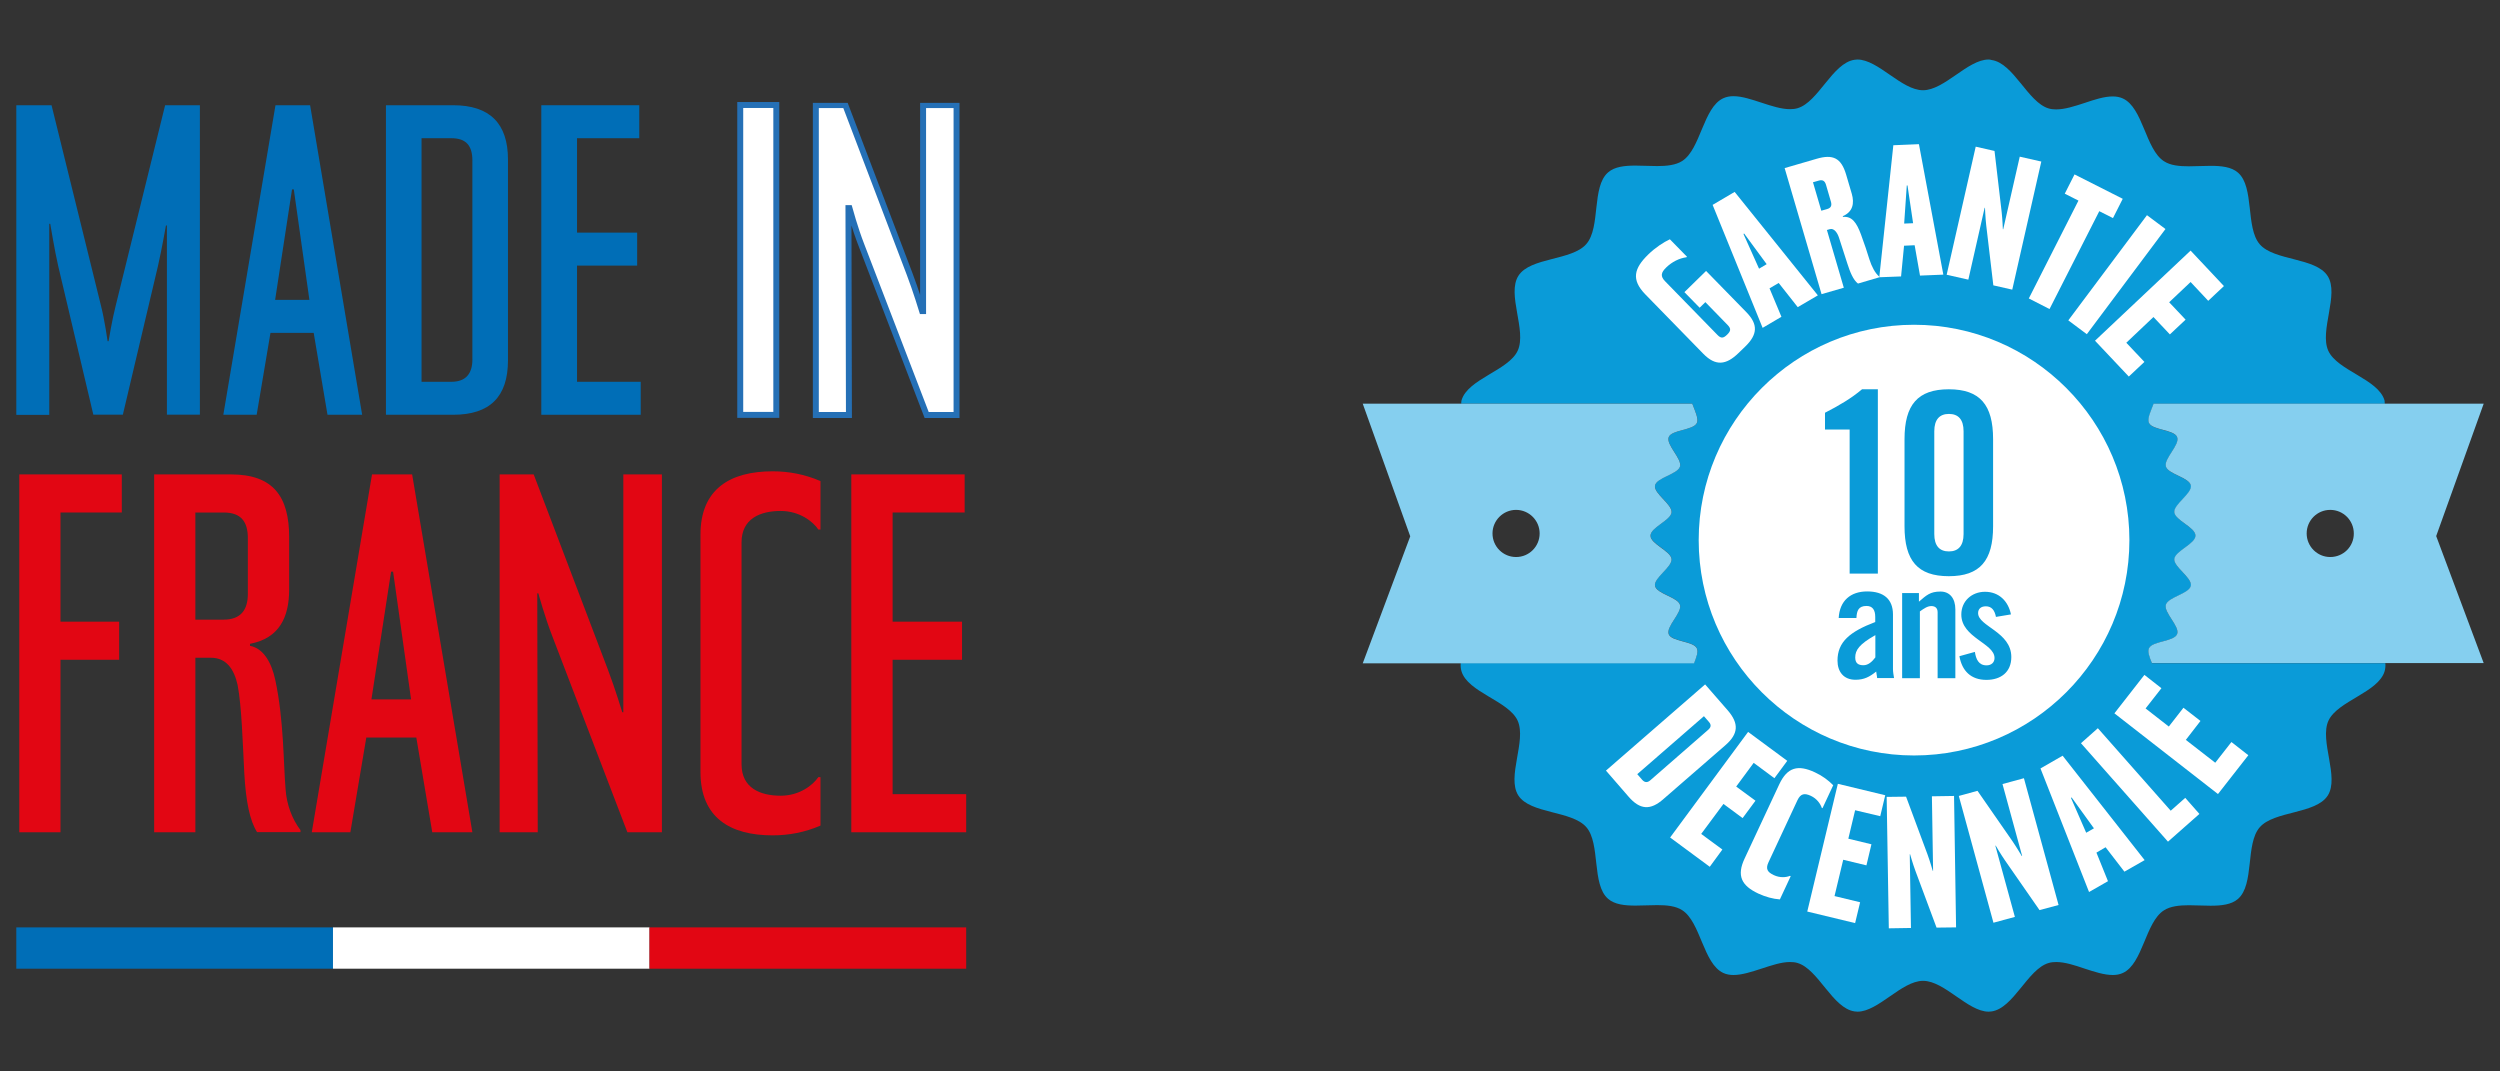 <svg xmlns="http://www.w3.org/2000/svg" xmlns:xlink="http://www.w3.org/1999/xlink" id="Calque_1" x="0px" y="0px" viewBox="0 0 210 90" style="enable-background:new 0 0 210 90;" xml:space="preserve"><rect x="0" y="0" width="210" height="90" fill="#333333" stroke="none"/><style type="text/css">	.st0{fill:#0A9BD8;}	.st1{fill:#FFFFFF;}	.st2{fill:#85CFEF;}	.st3{clip-path:url(#SVGID_2_);fill:#006EB7;}	.st4{fill:#006EB7;}	.st5{clip-path:url(#SVGID_4_);fill:#006EB7;}	.st6{fill:none;stroke:#2570B6;stroke-width:0.5;stroke-miterlimit:10;}	.st7{clip-path:url(#SVGID_6_);fill:#FFFFFF;}	.st8{clip-path:url(#SVGID_6_);fill:none;stroke:#2570B6;stroke-width:0.5;stroke-miterlimit:10;}	.st9{fill:#E20613;}	.st10{clip-path:url(#SVGID_8_);fill:#E20613;}	.st11{clip-path:url(#SVGID_10_);fill:#E20613;}</style><g>	<g>		<g>			<path class="st0" d="M167.04,5c-1.75,0-3.71,2.58-5.51,2.58c-1.8,0-3.76-2.58-5.51-2.58c-0.08,0-0.16,0.01-0.23,0.02    c-1.86,0.26-3.04,3.56-4.8,4.07c-0.2,0.06-0.41,0.08-0.63,0.08c-0.73,0-1.56-0.27-2.38-0.54c-0.83-0.27-1.65-0.55-2.37-0.55    c-0.3,0-0.59,0.05-0.85,0.17c-1.69,0.77-1.9,4.27-3.45,5.27c-0.54,0.35-1.3,0.43-2.11,0.43c-0.3,0-0.6-0.01-0.91-0.02    c-0.31-0.01-0.61-0.02-0.91-0.02c-0.91,0-1.75,0.09-2.3,0.57c-1.4,1.21-0.61,4.62-1.83,6.02c-1.21,1.4-4.7,1.1-5.7,2.66    c-1,1.55,0.71,4.6-0.06,6.29c-0.76,1.67-4.19,2.37-4.72,4.17c-0.03,0.09-0.02,0.2-0.03,0.29h19.41c0.22,0.6,0.57,1.26,0.38,1.63    c-0.3,0.61-2.11,0.55-2.36,1.18c-0.24,0.63,1.14,1.81,0.95,2.46c-0.18,0.65-1.98,0.93-2.1,1.6c-0.12,0.66,1.45,1.57,1.39,2.25    c-0.06,0.67-1.77,1.27-1.77,1.96c0,0.68,1.71,1.29,1.77,1.96c0.06,0.68-1.51,1.58-1.39,2.25c0.12,0.67,1.92,0.95,2.1,1.6    c0.19,0.65-1.19,1.84-0.95,2.46c0.25,0.63,2.06,0.58,2.36,1.18c0.15,0.29-0.04,0.78-0.24,1.26H122.7c-0.02,0.23,0,0.45,0.06,0.67    c0.52,1.79,3.95,2.49,4.72,4.16c0.77,1.69-0.94,4.74,0.06,6.29c1.01,1.56,4.49,1.26,5.71,2.66c1.21,1.4,0.43,4.81,1.83,6.02    c0.55,0.48,1.39,0.57,2.3,0.57c0.3,0,0.6-0.01,0.91-0.02c0.3-0.01,0.61-0.02,0.91-0.02c0.81,0,1.56,0.07,2.11,0.43    c1.55,1,1.76,4.49,3.45,5.27c0.26,0.12,0.55,0.17,0.85,0.17c0.72,0,1.54-0.27,2.37-0.54c0.83-0.27,1.65-0.55,2.38-0.55    c0.22,0,0.44,0.02,0.63,0.08c1.76,0.52,2.94,3.81,4.8,4.07c0.08,0.01,0.16,0.02,0.24,0.02c1.75,0,3.71-2.59,5.51-2.59    c1.8,0,3.76,2.59,5.51,2.59c0.08,0,0.16-0.01,0.24-0.02c1.85-0.26,3.04-3.56,4.8-4.07c0.2-0.06,0.41-0.08,0.63-0.08    c0.73,0,1.56,0.27,2.38,0.55c0.83,0.27,1.65,0.54,2.37,0.54c0.31,0,0.59-0.05,0.85-0.17c1.69-0.77,1.89-4.27,3.45-5.26    c0.54-0.35,1.3-0.43,2.1-0.43c0.3,0,0.6,0.01,0.91,0.02c0.3,0.01,0.61,0.02,0.91,0.02c0.91,0,1.75-0.09,2.3-0.57    c1.4-1.21,0.61-4.62,1.83-6.02c1.21-1.39,4.7-1.1,5.71-2.66c1-1.55-0.71-4.6,0.06-6.29c0.77-1.67,4.19-2.37,4.72-4.16    c0.06-0.21,0.08-0.44,0.06-0.67h-19.6c-0.19-0.48-0.38-0.97-0.24-1.26c0.3-0.6,2.11-0.55,2.36-1.18    c0.25-0.63-1.14-1.81-0.95-2.46c0.18-0.65,1.98-0.93,2.11-1.6c0.12-0.66-1.45-1.57-1.39-2.25c0.06-0.67,1.78-1.28,1.78-1.96    c0-0.68-1.71-1.29-1.78-1.96c-0.06-0.68,1.51-1.59,1.39-2.25c-0.13-0.67-1.92-0.95-2.11-1.6c-0.19-0.65,1.2-1.83,0.95-2.46    c-0.25-0.64-2.06-0.58-2.36-1.18c-0.18-0.37,0.16-1.04,0.38-1.63h19.41c-0.01-0.1,0-0.2-0.02-0.29    c-0.53-1.79-3.95-2.49-4.72-4.16c-0.77-1.69,0.94-4.75-0.06-6.29c-1-1.56-4.49-1.26-5.7-2.66c-1.21-1.4-0.43-4.81-1.83-6.02    c-0.55-0.48-1.39-0.57-2.3-0.57c-0.3,0-0.6,0.01-0.91,0.02c-0.3,0.01-0.6,0.02-0.9,0.02c-0.81,0-1.57-0.07-2.11-0.43    c-1.55-1-1.75-4.49-3.45-5.27c-0.26-0.12-0.55-0.17-0.85-0.17c-0.72,0-1.54,0.27-2.37,0.55c-0.83,0.27-1.65,0.54-2.38,0.54    c-0.22,0-0.43-0.02-0.63-0.08c-1.76-0.52-2.94-3.81-4.8-4.07C167.19,5.01,167.12,5,167.04,5"></path>			<path class="st1" d="M146.6,29.11l-0.57,0.55c-1.04,1.01-1.92,1.11-2.95,0.06l-4.87-4.99c-1.21-1.24-0.95-2.19,0.24-3.35    c0.58-0.57,1.3-1.04,1.82-1.28l1.44,1.47l-0.05,0.04c-0.59,0.08-1.21,0.38-1.7,0.86c-0.43,0.42-0.52,0.73-0.07,1.18l4.38,4.49    c0.3,0.31,0.5,0.27,0.8-0.02c0.31-0.3,0.36-0.5,0.06-0.81l-1.88-1.93l-0.48,0.47l-1.28-1.31l1.82-1.78l3.37,3.45    C147.7,27.25,147.64,28.1,146.6,29.11"></path>		</g>		<path class="st1" d="M146.51,19.62l-0.06,0.03l1.31,2.92l0.64-0.38L146.51,19.62z M151.01,25.8l-1.6-2.03l-0.77,0.45l1,2.39   l-1.58,0.93l-4.2-10.33l1.85-1.09l6.99,8.69L151.01,25.8z"></path>		<g>			<path class="st1" d="M153.38,15.51c-0.1-0.32-0.28-0.43-0.6-0.34l-0.49,0.14l0.7,2.39l0.49-0.14c0.32-0.09,0.41-0.29,0.32-0.61    L153.38,15.51z M156.07,23.82c-0.4-0.3-0.67-0.98-0.89-1.67c-0.28-0.88-0.43-1.35-0.71-2.2c-0.12-0.36-0.39-0.81-0.77-0.7    l-0.24,0.07l1.42,4.85l-1.87,0.54l-3.1-10.59l2.68-0.78c1.39-0.41,2.07-0.06,2.48,1.31l0.48,1.63c0.23,0.8,0.09,1.52-0.76,1.88    l0.02,0.06c0.76-0.07,1.14,0.48,1.51,1.47c0.3,0.81,0.51,1.45,0.71,2.1c0.2,0.62,0.47,1.14,0.82,1.44l0.02,0.06L156.07,23.82z"></path>		</g>		<path class="st1" d="M160.23,15.58l-0.06,0l-0.22,3.2l0.75-0.03L160.23,15.58z M161.28,23.15l-0.45-2.55l-0.89,0.04l-0.25,2.58   l-1.83,0.07l1.18-11.09l2.15-0.09l2.05,10.96L161.28,23.15z"></path>		<g>			<path class="st1" d="M167.44,23.97l-0.6-5.07c-0.07-0.62-0.1-1.44-0.1-1.44l-0.03-0.01l-1.37,6.04l-1.82-0.41l2.44-10.76    l1.58,0.36l0.6,5.13c0.07,0.63,0.1,1.44,0.1,1.44l0.03,0.01l1.39-6.1l1.81,0.41l-2.44,10.76L167.44,23.97z"></path>		</g>		<polygon class="st1" points="176.34,17.74 172.16,25.96 170.42,25.07 174.59,16.85 173.44,16.27 174.26,14.65 178.31,16.7    177.49,18.32   "></polygon>					<rect x="172.25" y="22.1" transform="matrix(0.599 -0.801 0.801 0.599 52.858 151.645)" class="st1" width="11.03" height="1.94"></rect>		<polygon class="st1" points="175.98,28.62 184.01,21.05 186.81,24.03 185.49,25.27 184.01,23.69 182.21,25.39 183.59,26.85    182.27,28.09 180.89,26.63 178.61,28.79 180.13,30.4 178.82,31.63   "></polygon>		<g>			<path class="st1" d="M143.48,61.31c0.25-0.22,0.29-0.42,0.06-0.68l-0.41-0.47l-5.6,4.87l0.41,0.47c0.22,0.25,0.45,0.25,0.69,0.04    L143.48,61.31z M136.8,66.92l-1.9-2.19l8.33-7.24l1.9,2.18c0.96,1.11,0.9,1.98-0.21,2.94l-5.18,4.5    C138.64,68.09,137.76,68.03,136.8,66.92"></path>		</g>		<polygon class="st1" points="140.29,70.35 146.84,61.48 150.13,63.91 149.05,65.37 147.31,64.08 145.84,66.07 147.46,67.26    146.38,68.72 144.77,67.53 142.9,70.05 144.68,71.36 143.62,72.81   "></polygon>		<g>			<path class="st1" d="M147.7,75.06c-1.43-0.67-1.83-1.51-1.15-2.95l2.9-6.21c0.68-1.46,1.58-1.69,3.01-1.02    c0.61,0.28,1.13,0.67,1.53,1.08l-0.9,1.93l-0.06-0.03c-0.12-0.35-0.41-0.77-0.92-1.01c-0.52-0.24-0.85-0.2-1.12,0.36l-2.44,5.23    c-0.26,0.56-0.07,0.83,0.45,1.07c0.51,0.24,1.02,0.2,1.36,0.06l0.06,0.03l-0.91,1.95C148.93,75.51,148.31,75.34,147.7,75.06"></path>		</g>		<polygon class="st1" points="151.81,76.57 154.38,65.84 158.36,66.8 157.94,68.56 155.83,68.06 155.26,70.45 157.2,70.92    156.78,72.69 154.83,72.22 154.1,75.27 156.25,75.79 155.83,77.54   "></polygon>		<g>			<path class="st1" d="M162.67,77.92l-1.78-4.78c-0.22-0.59-0.44-1.38-0.44-1.38l-0.03,0l0.1,6.19l-1.86,0.03l-0.18-11.04    l1.63-0.02l1.8,4.85c0.22,0.6,0.44,1.38,0.44,1.38h0.03l-0.1-6.26l1.86-0.03l0.17,11.04L162.67,77.92z"></path>			<path class="st1" d="M171.32,76.45l-2.91-4.19c-0.36-0.52-0.77-1.23-0.77-1.23l-0.03,0.01l1.64,5.98l-1.8,0.49l-2.91-10.65    l1.57-0.43l2.95,4.25c0.36,0.53,0.77,1.23,0.77,1.23l0.03-0.01l-1.65-6.04l1.8-0.49l2.91,10.65L171.32,76.45z"></path>		</g>		<path class="st1" d="M174.02,66.99l-0.06,0.03l1.28,2.93l0.65-0.37L174.02,66.99z M178.45,73.22l-1.58-2.05l-0.77,0.45l0.97,2.4   l-1.59,0.91l-4.08-10.38l1.86-1.07l6.89,8.77L178.45,73.22z"></path>		<polygon class="st1" points="182.11,70.7 174.8,62.43 176.22,61.17 182.34,68.1 183.56,67.02 184.75,68.37   "></polygon>		<polygon class="st1" points="186.31,66.7 177.61,59.92 180.13,56.69 181.56,57.81 180.23,59.51 182.18,61.03 183.41,59.45    184.84,60.56 183.61,62.15 186.08,64.07 187.44,62.33 188.86,63.44   "></polygon>		<g>			<path class="st2" d="M195.74,46.79c-1.09,0-1.98-0.89-1.98-1.98c0-1.1,0.89-1.98,1.98-1.98c1.1,0,1.98,0.89,1.98,1.98    C197.73,45.91,196.84,46.79,195.74,46.79 M208.63,33.91H180.9c-0.22,0.6-0.57,1.26-0.38,1.63c0.3,0.6,2.12,0.54,2.36,1.18    c0.25,0.63-1.13,1.81-0.95,2.46c0.18,0.65,1.98,0.93,2.1,1.6c0.12,0.66-1.45,1.57-1.39,2.25c0.06,0.67,1.78,1.27,1.78,1.96    s-1.71,1.29-1.78,1.96c-0.06,0.68,1.51,1.58,1.39,2.25c-0.13,0.67-1.92,0.95-2.1,1.6c-0.19,0.65,1.2,1.84,0.95,2.46    c-0.25,0.64-2.06,0.58-2.36,1.18c-0.15,0.29,0.04,0.78,0.24,1.26h27.87l-3.99-10.67L208.63,33.91z"></path>			<path class="st2" d="M127.35,46.79c-1.1,0-1.98-0.89-1.98-1.98s0.89-1.98,1.98-1.98s1.98,0.89,1.98,1.98    S128.45,46.79,127.35,46.79 M142.53,54.45c-0.3-0.6-2.12-0.55-2.36-1.18c-0.24-0.63,1.14-1.81,0.95-2.46    c-0.18-0.65-1.98-0.93-2.1-1.6c-0.12-0.66,1.45-1.57,1.39-2.25c-0.06-0.67-1.77-1.27-1.77-1.96s1.71-1.29,1.77-1.96    c0.06-0.68-1.51-1.59-1.39-2.25c0.12-0.67,1.92-0.95,2.1-1.6c0.19-0.65-1.19-1.83-0.95-2.47c0.25-0.63,2.06-0.57,2.36-1.18    c0.18-0.37-0.16-1.04-0.38-1.63h-27.68l3.99,11.14l-3.99,10.67h27.83C142.49,55.23,142.68,54.75,142.53,54.45"></path>			<path class="st1" d="M155.84,55.23c0,0.47,0.24,0.65,0.69,0.65c0.41,0,0.74-0.31,1-0.66v-1.87    C156.17,54.12,155.84,54.61,155.84,55.23"></path>			<path class="st1" d="M163.71,46.32c0.78,0,1.23-0.47,1.23-1.46v-8.63c0-0.99-0.44-1.46-1.23-1.46c-0.78,0-1.23,0.46-1.23,1.46    v8.63C162.48,45.85,162.92,46.32,163.71,46.32"></path>			<path class="st1" d="M166.86,57.11c-1.3,0-2.05-0.75-2.27-1.99l1.3-0.36c0.09,0.6,0.31,1.13,0.98,1.13    c0.39,0,0.67-0.23,0.67-0.62c0-1.24-2.79-1.7-2.79-3.65c0-1.13,0.88-1.91,1.99-1.91c1.17,0,1.95,0.78,2.18,1.9l-1.26,0.21    c-0.11-0.57-0.37-0.89-0.85-0.89c-0.39,0-0.65,0.2-0.65,0.57c0,1.12,2.79,1.57,2.79,3.69C168.95,56.46,168.07,57.11,166.86,57.11     M164.25,56.97h-1.49v-5.54c0-0.36-0.21-0.52-0.53-0.52c-0.32,0-0.61,0.2-0.96,0.45v5.61h-1.49v-7.15h1.41v0.72    c0.62-0.53,0.94-0.85,1.81-0.85c0.78,0,1.25,0.57,1.25,1.5V56.97z M157.68,56.97c-0.01-0.2-0.07-0.39-0.08-0.56    c-0.56,0.45-1.02,0.69-1.74,0.69c-1.01,0-1.51-0.69-1.51-1.61c0-1.57,1.04-2.43,3.17-3.24v-0.43c0-0.6-0.24-0.92-0.73-0.92    c-0.68,0-0.82,0.4-0.85,1.01h-1.49c0.08-1.45,1-2.23,2.39-2.23c1.38,0,2.17,0.64,2.17,1.94v4.58c0,0.23,0.05,0.52,0.09,0.76    H157.68z M153.3,34.67c1.16-0.59,2.24-1.23,3.11-1.97h1.33v15.48h-2.37v-12.1h-2.07V34.67z M159.98,36.89    c0-2.88,1.1-4.19,3.72-4.19c2.62,0,3.72,1.31,3.72,4.19v7.32c0,2.88-1.1,4.19-3.72,4.19c-2.62,0-3.72-1.31-3.72-4.19V36.89z     M160.78,27.28c-9.97,0-18.09,8.12-18.09,18.09s8.11,18.09,18.09,18.09s18.09-8.12,18.09-18.09S170.75,27.28,160.78,27.28"></path>		</g>	</g>	<g>		<g>			<defs>				<rect id="SVGID_1_" x="1.37" y="8.64" width="79.79" height="72.73"></rect>			</defs>			<clipPath id="SVGID_2_">				<use xlink:href="#SVGID_1_" style="overflow:visible;"></use>			</clipPath>			<path class="st3" d="M14.02,34.84v-15.9h-0.08c0,0-0.34,1.94-0.67,3.4l-2.95,12.49H7.84L4.89,22.35    c-0.3-1.31-0.67-3.55-0.67-3.55H4.14v16.05H1.37V8.84h2.96l4.15,16.83c0.3,1.16,0.56,2.99,0.56,2.99h0.08c0,0,0.3-1.83,0.6-2.99    l4.15-16.83h2.92v25.99H14.02z"></path>		</g>		<path class="st4" d="M24.53,15.91h0.15l1.31,9.28h-2.88L24.53,15.91z M23.14,8.84l-4.38,26h2.8l1.16-6.88h3.63l1.16,6.88h2.91   l-4.37-26H23.14z"></path>		<g>			<defs>				<rect id="SVGID_3_" x="1.37" y="8.64" width="79.79" height="72.73"></rect>			</defs>			<clipPath id="SVGID_4_">				<use xlink:href="#SVGID_3_" style="overflow:visible;"></use>			</clipPath>			<path class="st5" d="M39.68,13.48c0-1.2-0.49-1.87-1.76-1.87h-2.51v20.46h2.51c1.23,0,1.76-0.71,1.76-1.87V13.48z M38.07,34.84    h-5.65V8.84h5.65c3.07,0,4.6,1.53,4.6,4.56v16.87C42.67,33.34,41.14,34.84,38.07,34.84"></path>		</g>		<polygon class="st4" points="45.47,8.84 45.47,34.84 53.82,34.84 53.82,32.07 48.47,32.07 48.47,22.31 53.52,22.31 53.52,19.54    48.47,19.54 48.47,11.61 53.7,11.61 53.7,8.84   "></polygon>		<rect x="62.18" y="8.82" class="st1" width="3.03" height="26.03"></rect>		<rect x="62.18" y="8.82" class="st6" width="3.03" height="26.03"></rect>		<g>			<defs>				<rect id="SVGID_5_" x="1.37" y="8.64" width="79.79" height="72.73"></rect>			</defs>			<clipPath id="SVGID_6_">				<use xlink:href="#SVGID_5_" style="overflow:visible;"></use>			</clipPath>			<path class="st7" d="M77.84,34.86l-5.48-14.27c-0.53-1.35-1.01-3.11-1.01-3.11h-0.08l0.04,17.38h-2.78V8.83h2.48l5.4,14.19    c0.53,1.39,1.05,3.11,1.05,3.11h0.08V8.83h2.81v26.03H77.84z"></path>			<path class="st8" d="M77.84,34.86l-5.48-14.27c-0.53-1.35-1.01-3.11-1.01-3.11h-0.08l0.04,17.38h-2.78V8.83h2.48l5.4,14.19    c0.53,1.39,1.05,3.11,1.05,3.11h0.08V8.83h2.81v26.03H77.84z"></path>		</g>		<polygon class="st9" points="1.62,39.85 1.62,69.91 5.08,69.91 5.08,55.42 10.01,55.42 10.01,52.22 5.08,52.22 5.08,43.05    10.23,43.05 10.23,39.85   "></polygon>		<g>			<defs>				<rect id="SVGID_7_" x="1.37" y="8.64" width="79.79" height="72.73"></rect>			</defs>			<clipPath id="SVGID_8_">				<use xlink:href="#SVGID_7_" style="overflow:visible;"></use>			</clipPath>			<path class="st10" d="M20.82,45.21c0-1.38-0.56-2.16-2.03-2.16h-2.38v9h2.38c1.43,0,2.03-0.82,2.03-2.16V45.21z M21.6,69.91    c-0.61-0.95-0.95-2.59-1.08-4.97c-0.13-2.51-0.22-5.62-0.56-7.4c-0.3-1.34-0.95-2.29-2.25-2.29h-1.3v14.66h-3.46V39.85h6.45    c3.55,0,4.89,1.86,4.89,5.28v4.37c0,2.34-0.82,4.11-3.29,4.58v0.17c1.17,0.22,1.82,1.47,2.12,2.85c0.73,3.37,0.69,7.14,0.87,9.21    c0.09,1.3,0.56,2.51,1.25,3.42v0.17H21.6z"></path>		</g>		<path class="st9" d="M33.02,48.02h-0.17L31.2,58.75h3.33L33.02,48.02z M36.31,69.91l-1.34-7.96h-4.2l-1.34,7.96h-3.24l5.06-30.06   h3.37l5.06,30.06H36.31z"></path>		<g>			<defs>				<rect id="SVGID_9_" x="1.37" y="8.64" width="79.79" height="72.73"></rect>			</defs>			<clipPath id="SVGID_10_">				<use xlink:href="#SVGID_9_" style="overflow:visible;"></use>			</clipPath>			<path class="st11" d="M52.7,69.91l-6.31-16.48c-0.61-1.56-1.17-3.59-1.17-3.59h-0.09l0.04,20.07h-3.2V39.85h2.86l6.23,16.39    c0.61,1.6,1.21,3.59,1.21,3.59h0.09V39.85h3.24v30.06H52.7z"></path>			<path class="st11" d="M64.9,70.17c-3.55,0-6.06-1.47-6.06-5.32V44.91c0-3.85,2.51-5.32,6.06-5.32c1.38,0,2.72,0.26,4.02,0.82    v4.07h-0.18c-0.43-0.65-1.56-1.56-3.16-1.56c-1.73,0-3.29,0.65-3.29,2.64V64.2c0,1.99,1.56,2.64,3.29,2.64    c1.6,0,2.72-0.91,3.16-1.56h0.18v4.07C67.62,69.91,66.28,70.17,64.9,70.17"></path>		</g>		<polygon class="st9" points="71.51,39.85 71.51,69.91 81.16,69.91 81.16,66.71 74.98,66.71 74.98,55.42 80.81,55.42 80.81,52.22    74.98,52.22 74.98,43.05 81.03,43.05 81.03,39.85   "></polygon>		<rect x="1.37" y="77.9" class="st4" width="26.6" height="3.47"></rect>		<rect x="27.97" y="77.9" class="st1" width="26.59" height="3.47"></rect>		<rect x="54.56" y="77.9" class="st9" width="26.6" height="3.47"></rect>	</g></g></svg>